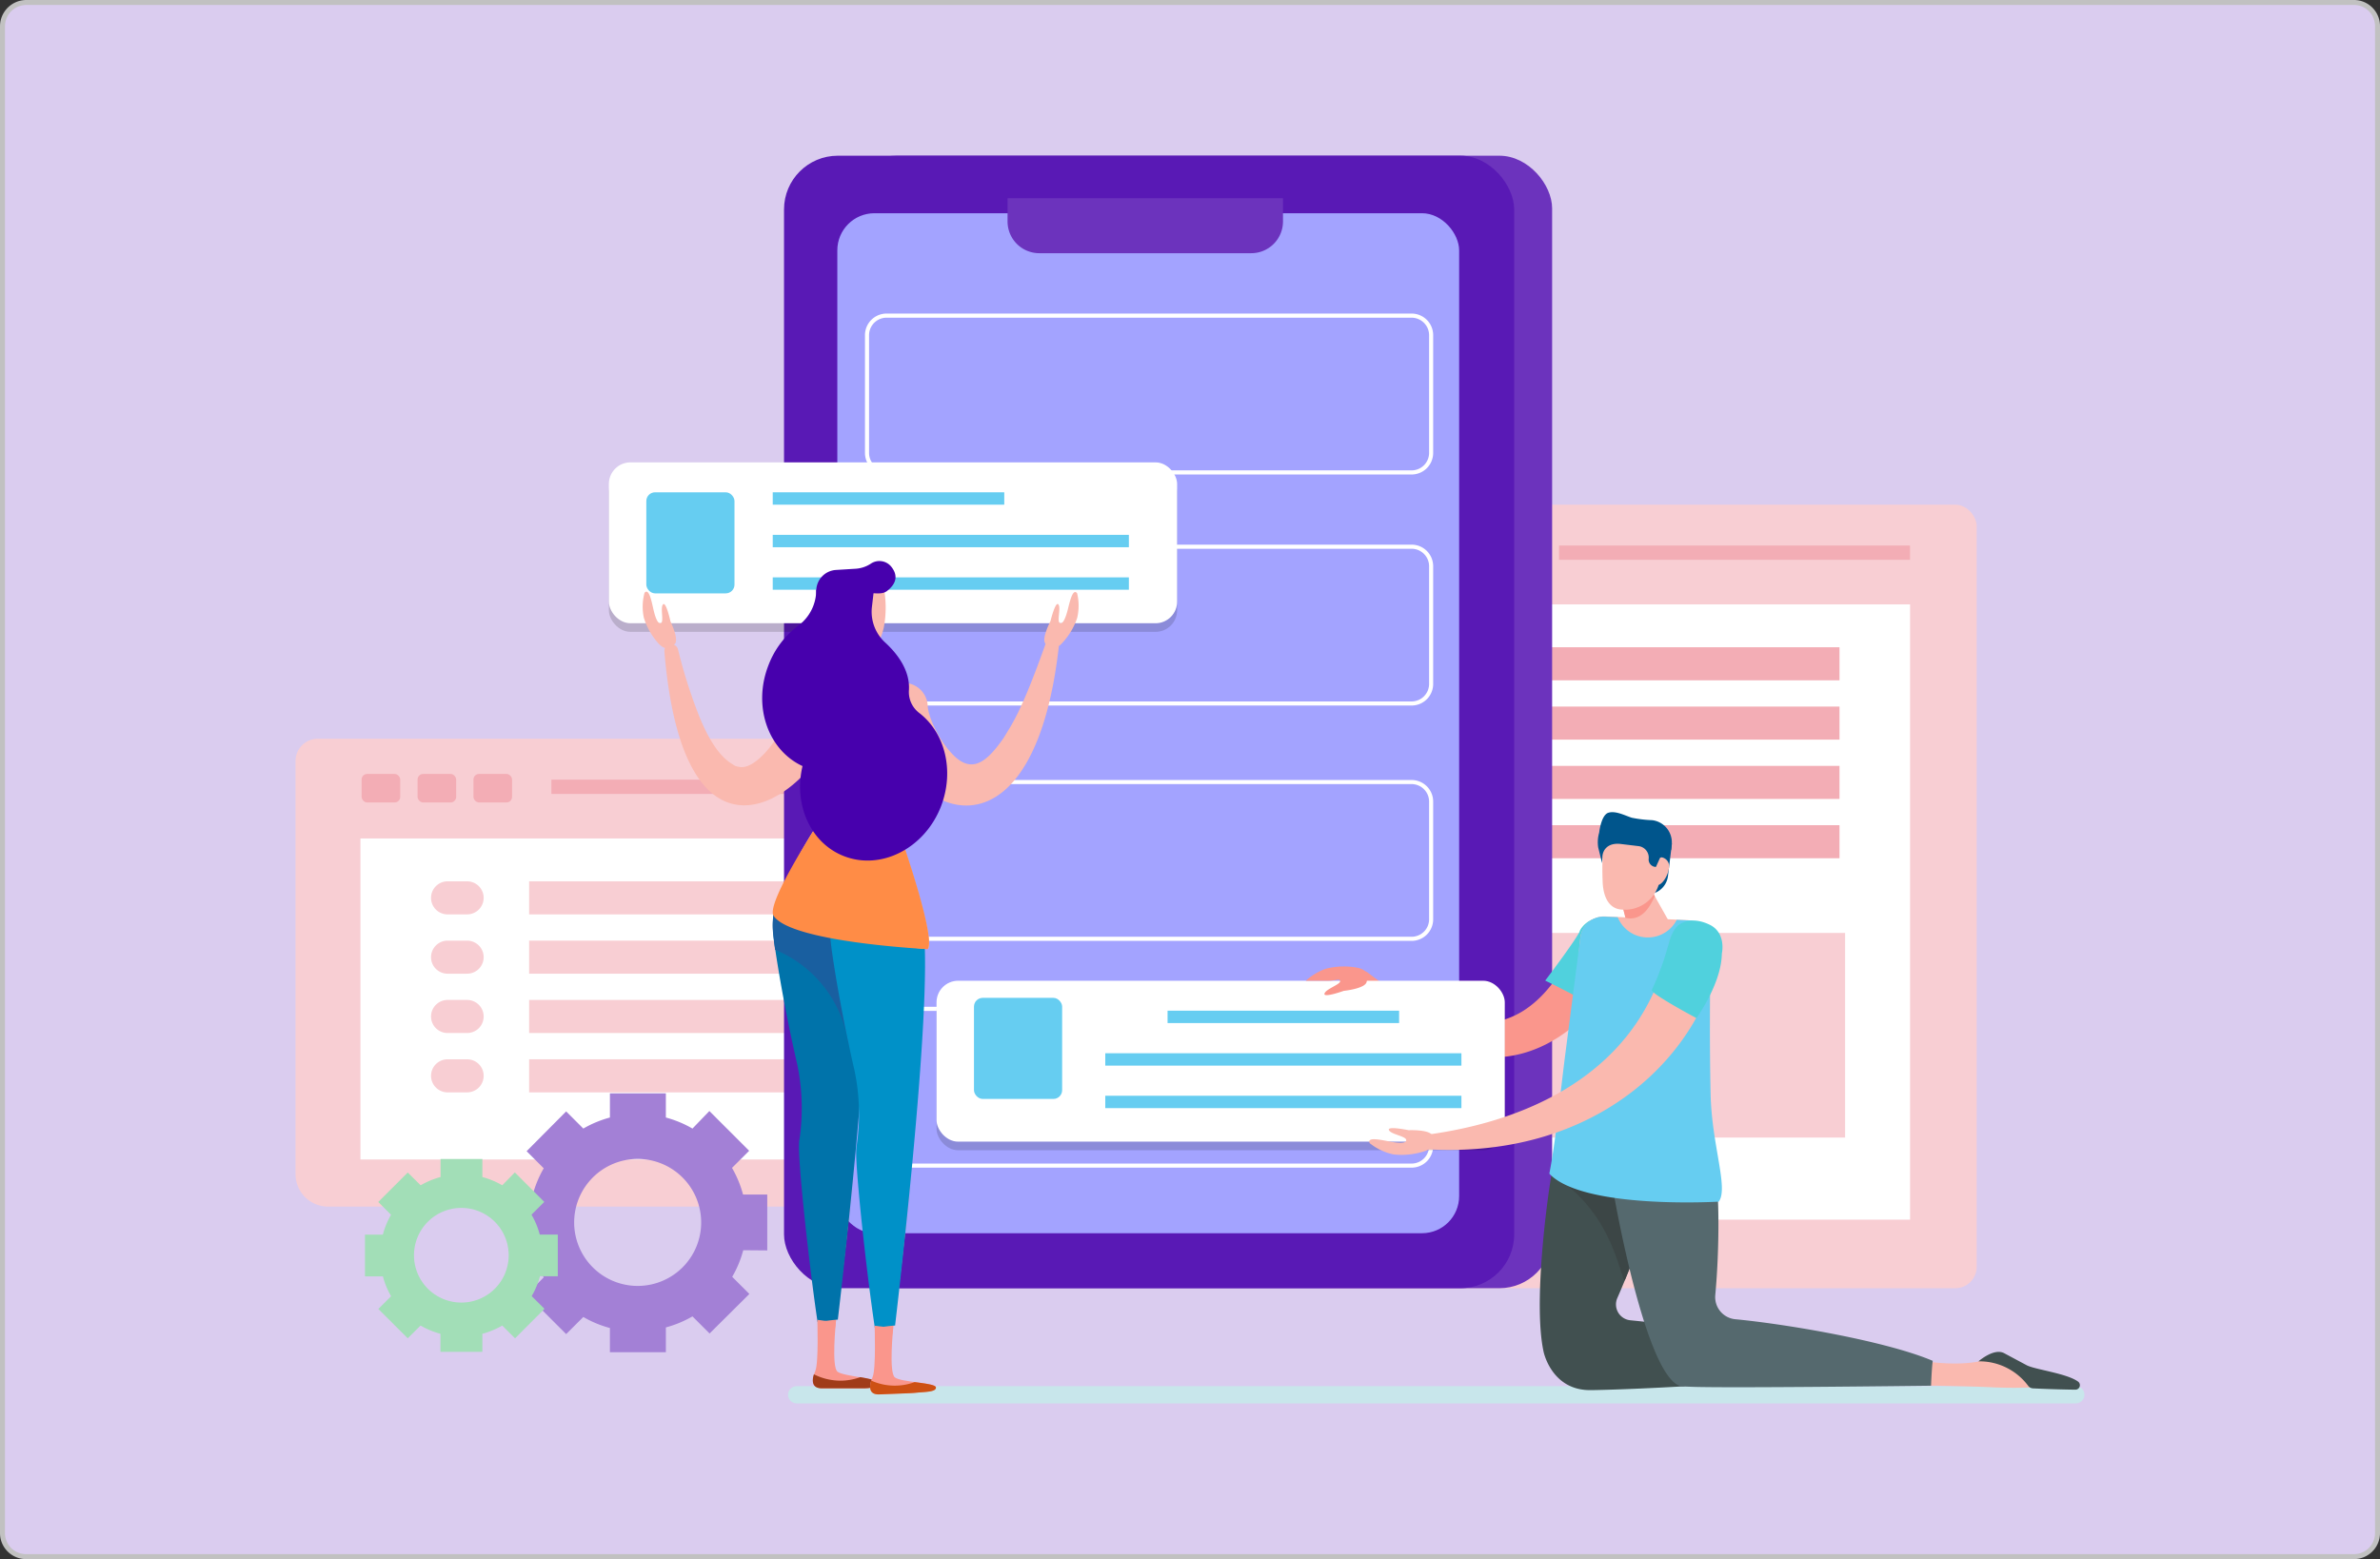 <svg id="Layer_1" data-name="Layer 1" xmlns="http://www.w3.org/2000/svg" viewBox="0 0 478.6 313.6"><rect x="0" y="0" width="478.6" height="313.6" fill="#333333" stroke="none"/><defs><style>.cls-1{fill:#daccef;stroke:#c1c1c1;stroke-miterlimit:10;}.cls-2{fill:#f8ced3;}.cls-3{fill:#fff;}.cls-4{fill:#b4b7ff;}.cls-5{fill:#f3adb5;}.cls-6{fill:#6c33bd;}.cls-7{fill:#5919b5;}.cls-8{fill:#a3a3ff;}.cls-9{fill:#a380d6;}.cls-10{fill:#a2deb7;}.cls-11{fill:#c8e6eb;}.cls-12{fill:#fa968c;}.cls-13{opacity:0.15;}.cls-14{fill:#66cdf1;}.cls-15{fill:#0073aa;}.cls-16{fill:#195fa0;}.cls-17{fill:#a03c19;}.cls-18{fill:#0091c8;}.cls-19{fill:#cd5014;}.cls-20{fill:#fab9af;}.cls-21{fill:#ff8c46;}.cls-22{fill:#4700ad;}.cls-23{fill:#415050;}.cls-24{fill:#3c4646;}.cls-25{fill:#55696e;}.cls-26{fill:#50d1dd;}.cls-27{fill:#00558c;}</style></defs><path class="cls-1" d="M5.3.5h468a4.74,4.74,0,0,1,4.8,4.8v303a4.74,4.74,0,0,1-4.8,4.8H5.3a4.74,4.74,0,0,1-4.8-4.8V5.3A4.8,4.8,0,0,1,5.3.5Z"/><rect class="cls-2" x="262.06" y="101.51" width="135.44" height="157.6" rx="4.3"/><rect class="cls-3" x="275.11" y="121.57" width="108.99" height="123.75"/><rect class="cls-4" x="275.35" y="108.58" width="7.76" height="5.74" rx="1.12"/><rect class="cls-4" x="286.6" y="108.58" width="7.76" height="5.74" rx="1.12"/><rect class="cls-4" x="297.84" y="108.58" width="7.76" height="5.74" rx="1.12"/><rect class="cls-5" x="313.51" y="109.73" width="70.58" height="2.87"/><rect class="cls-2" x="309.02" y="166.8" width="41.16" height="82.86" transform="translate(537.84 -121.37) rotate(90)"/><rect class="cls-5" x="309.03" y="130.19" width="60.88" height="6.65"/><rect class="cls-5" x="309.03" y="142.12" width="60.88" height="6.65"/><rect class="cls-5" x="309.03" y="154.05" width="60.88" height="6.65"/><rect class="cls-5" x="309.03" y="165.98" width="60.88" height="6.65"/><path class="cls-4" d="M296.55,136.84h-3.93a3.33,3.33,0,0,1-3.32-3.33h0a3.32,3.32,0,0,1,3.32-3.32h3.93a3.33,3.33,0,0,1,3.33,3.32h0A3.33,3.33,0,0,1,296.55,136.84Z"/><path class="cls-4" d="M296.55,148.77h-3.93a3.33,3.33,0,0,1-3.32-3.33h0a3.32,3.32,0,0,1,3.32-3.32h3.93a3.33,3.33,0,0,1,3.33,3.32h0A3.33,3.33,0,0,1,296.55,148.77Z"/><path class="cls-4" d="M296.55,160.7h-3.93a3.33,3.33,0,0,1-3.32-3.33h0a3.32,3.32,0,0,1,3.32-3.32h3.93a3.33,3.33,0,0,1,3.33,3.32h0A3.33,3.33,0,0,1,296.55,160.7Z"/><path class="cls-4" d="M296.55,172.63h-3.93a3.32,3.32,0,0,1-3.32-3.32h0a3.33,3.33,0,0,1,3.32-3.33h3.93a3.33,3.33,0,0,1,3.33,3.33h0A3.33,3.33,0,0,1,296.55,172.63Z"/><path class="cls-2" d="M194.87,236.18V153.07a4.48,4.48,0,0,0-4.47-4.48H63.9a4.48,4.48,0,0,0-4.47,4.48v83.11a6.52,6.52,0,0,0,6.51,6.51H188.36A6.52,6.52,0,0,0,194.87,236.18Z"/><rect class="cls-3" x="72.48" y="168.65" width="108.99" height="64.57"/><rect class="cls-5" x="72.72" y="155.67" width="7.76" height="5.74" rx="1.12"/><rect class="cls-5" x="83.97" y="155.67" width="7.76" height="5.74" rx="1.12"/><rect class="cls-5" x="95.21" y="155.67" width="7.76" height="5.74" rx="1.12"/><rect class="cls-5" x="110.88" y="156.82" width="70.58" height="2.87"/><rect class="cls-2" x="106.4" y="177.27" width="60.88" height="6.65"/><rect class="cls-2" x="106.4" y="189.2" width="60.88" height="6.65"/><rect class="cls-2" x="106.4" y="201.13" width="60.88" height="6.65"/><rect class="cls-2" x="106.4" y="213.07" width="60.88" height="6.65"/><path class="cls-2" d="M93.92,183.92H90a3.32,3.32,0,0,1-3.32-3.32h0A3.33,3.33,0,0,1,90,177.27h3.93a3.33,3.33,0,0,1,3.33,3.33h0A3.33,3.33,0,0,1,93.92,183.92Z"/><path class="cls-2" d="M93.92,195.85H90a3.32,3.32,0,0,1-3.32-3.32h0A3.33,3.33,0,0,1,90,189.2h3.93a3.33,3.33,0,0,1,3.33,3.33h0A3.33,3.33,0,0,1,93.92,195.85Z"/><path class="cls-2" d="M93.92,207.78H90a3.32,3.32,0,0,1-3.32-3.32h0A3.33,3.33,0,0,1,90,201.13h3.93a3.33,3.33,0,0,1,3.33,3.33h0A3.32,3.32,0,0,1,93.92,207.78Z"/><path class="cls-2" d="M93.92,219.72H90a3.33,3.33,0,0,1-3.32-3.33h0A3.32,3.32,0,0,1,90,213.07h3.93a3.32,3.32,0,0,1,3.33,3.32h0A3.33,3.33,0,0,1,93.92,219.72Z"/><rect class="cls-6" x="169.69" y="31.32" width="142.43" height="227.79" rx="10.6"/><rect class="cls-7" x="157.66" y="31.32" width="146.83" height="227.79" rx="10.81"/><rect class="cls-8" x="168.38" y="42.89" width="125.04" height="205.16" rx="7.46"/><path class="cls-6" d="M202.57,39.87H258a0,0,0,0,1,0,0v4.67a6.39,6.39,0,0,1-6.39,6.39H209a6.39,6.39,0,0,1-6.39-6.39V39.87A0,0,0,0,1,202.57,39.87Z"/><path class="cls-9" d="M154.29,251.51V240.27h-4.87a21.8,21.8,0,0,0-2.22-5.36l3.45-3.44-8-8L139.25,227a21.9,21.9,0,0,0-5.35-2.22v-4.87H122.65v4.87A21.73,21.73,0,0,0,117.3,227l-3.45-3.45-7.95,8,3.44,3.44a22.2,22.2,0,0,0-2.22,5.36h-4.87v11.24h4.87a22,22,0,0,0,2.22,5.35l-3.44,3.45,7.95,7.95,3.45-3.44a22.13,22.13,0,0,0,5.35,2.22v4.87H133.9V267a22.29,22.29,0,0,0,5.35-2.22l3.44,3.44,8-7.95-3.45-3.45a21.58,21.58,0,0,0,2.22-5.35Zm-26,7.14A12.77,12.77,0,1,1,141,245.89,12.76,12.76,0,0,1,128.27,258.65Z"/><path class="cls-10" d="M112.17,256.71v-8.39h-3.63a15.87,15.87,0,0,0-1.66-4l2.57-2.57-5.92-5.93L101,238.41a16.49,16.49,0,0,0-4-1.66v-3.63H88.59v3.63a16.32,16.32,0,0,0-4,1.66L82,235.84l-5.93,5.93,2.57,2.57a15.85,15.85,0,0,0-1.65,4H73.39v8.39H77a16.07,16.07,0,0,0,1.65,4l-2.57,2.56L82,269.19l2.57-2.57a16.32,16.32,0,0,0,4,1.66v3.63H97v-3.63a16.49,16.49,0,0,0,4-1.66l2.57,2.57,5.92-5.93-2.57-2.56a16.1,16.1,0,0,0,1.66-4ZM92.78,262a9.52,9.52,0,1,1,9.51-9.51A9.51,9.51,0,0,1,92.78,262Z"/><path class="cls-11" d="M417.43,282.28H160.22a1.74,1.74,0,0,1-1.74-1.74h0a1.73,1.73,0,0,1,1.74-1.73H417.43a1.73,1.73,0,0,1,1.74,1.73h0A1.74,1.74,0,0,1,417.43,282.28Z"/><path class="cls-3" d="M283.86,203.33a3.52,3.52,0,0,1,3.52,3.51v23.68a3.53,3.53,0,0,1-3.52,3.52H178.28a3.53,3.53,0,0,1-3.52-3.52V206.84a3.52,3.52,0,0,1,3.52-3.51H283.86m0-.83H178.28a4.34,4.34,0,0,0-4.34,4.34v23.68a4.34,4.34,0,0,0,4.34,4.34H283.86a4.34,4.34,0,0,0,4.34-4.34V206.84a4.34,4.34,0,0,0-4.34-4.34Z"/><path class="cls-12" d="M273,197.73a1.48,1.48,0,0,1,2-2.14c15.66,12,29.51,15.72,39.67-1.51a35.87,35.87,0,0,0,2.8-5.83,5.16,5.16,0,1,1,9.76,3.31C321.11,206.49,300.07,227.25,273,197.73Z"/><rect class="cls-13" x="122.44" y="94.73" width="114.27" height="32.36" rx="4.34"/><rect class="cls-3" x="122.44" y="93" width="114.27" height="32.36" rx="4.34"/><path class="cls-3" d="M283.86,63.9a3.53,3.53,0,0,1,3.52,3.52V91.1a3.52,3.52,0,0,1-3.52,3.51H178.28a3.52,3.52,0,0,1-3.52-3.51V67.42a3.53,3.53,0,0,1,3.52-3.52H283.86m0-.83H178.28a4.34,4.34,0,0,0-4.34,4.35V91.1a4.34,4.34,0,0,0,4.34,4.34H283.86a4.34,4.34,0,0,0,4.34-4.34V67.42a4.34,4.34,0,0,0-4.34-4.35Z"/><path class="cls-3" d="M283.86,110.38a3.52,3.52,0,0,1,3.52,3.51v23.68a3.53,3.53,0,0,1-3.52,3.52H178.28a3.53,3.53,0,0,1-3.52-3.52V113.89a3.52,3.52,0,0,1,3.52-3.51H283.86m0-.83H178.28a4.34,4.34,0,0,0-4.34,4.34v23.68a4.34,4.34,0,0,0,4.34,4.34H283.86a4.34,4.34,0,0,0,4.34-4.34V113.89a4.34,4.34,0,0,0-4.34-4.34Z"/><path class="cls-3" d="M283.86,157.71a3.53,3.53,0,0,1,3.52,3.52v23.68a3.52,3.52,0,0,1-3.52,3.51H178.28a3.52,3.52,0,0,1-3.52-3.51V161.23a3.53,3.53,0,0,1,3.52-3.52H283.86m0-.82H178.28a4.34,4.34,0,0,0-4.34,4.34v23.68a4.34,4.34,0,0,0,4.34,4.34H283.86a4.34,4.34,0,0,0,4.34-4.34V161.23a4.34,4.34,0,0,0-4.34-4.34Z"/><rect class="cls-14" x="129.97" y="99.02" width="17.73" height="20.33" rx="1.76"/><rect class="cls-14" x="155.39" y="99.02" width="46.56" height="2.49"/><rect class="cls-14" x="155.39" y="107.58" width="71.62" height="2.49"/><rect class="cls-14" x="155.39" y="116.13" width="71.62" height="2.49"/><rect class="cls-13" x="188.33" y="199" width="114.27" height="32.36" rx="4.34"/><rect class="cls-3" x="188.33" y="197.27" width="114.27" height="32.36" rx="4.34"/><rect class="cls-14" x="195.86" y="200.71" width="17.73" height="20.33" rx="1.76"/><rect class="cls-14" x="234.79" y="203.29" width="46.56" height="2.49"/><rect class="cls-14" x="222.26" y="211.85" width="71.62" height="2.49"/><rect class="cls-14" x="222.26" y="220.4" width="71.62" height="2.49"/><path class="cls-12" d="M161.11,230.81c.18,3.37,2.23,21.95,3.66,33.92.72,6,.83,10.41,1.38,10.25,1.45-.41,5.95-39.67,5.68-44.74s-2.89-9.05-5.85-8.89S160.84,225.75,161.11,230.81Z"/><path class="cls-15" d="M168.48,265.43c-.52,0-3.52.38-4.07.5-1.79-12-3.92-32.15-3.73-35.69,0-.38,0-.75.1-1.12A43.32,43.32,0,0,0,160.3,214c-2.61-11.26-4.63-23.47-4.85-26.81-.44-6.62,3.38-12.26,8.53-12.6s9.38,4.23,10.2,10.82C176.16,201.31,168.51,265.16,168.48,265.43Z"/><path class="cls-16" d="M173.47,214.44l0,0c.9-12.34,1.36-23.55.68-29-.82-6.59-5.06-11.15-10.2-10.82s-9,6-8.53,12.6c.05.8.21,2.13.45,3.82a24.08,24.08,0,0,1,14.61,18.31A8.63,8.63,0,0,0,173.47,214.44Z"/><path class="cls-12" d="M164.36,265.47s.3,8.64-.41,10.29-.88,3.51,1.38,3.49,7.53,0,8.3,0c1.42,0,2.68-.21,2.65-1.15s-6.6-1.24-7.86-2.19-.33-9.94-.33-9.94Z"/><path class="cls-17" d="M173,277a11.67,11.67,0,0,1-4,.71,11.9,11.9,0,0,1-5.33-1.28c-.46,1.44-.32,2.83,1.63,2.82,2.21,0,7.53,0,8.3,0,1.42,0,2.68-.21,2.65-1.15C176.27,277.6,174.72,277.3,173,277Z"/><path class="cls-12" d="M172.63,232c.18,3.37,2.24,21.95,3.67,33.92.72,6.05.82,10.41,1.38,10.25,1.44-.41,5.94-39.67,5.67-44.74s-2.89-9.05-5.85-8.89S172.36,226.94,172.63,232Z"/><path class="cls-18" d="M180,266.62c-.52,0-3.52.39-4.07.5-1.8-12-3.93-32.15-3.74-35.69,0-.38.06-.75.1-1.12a42.85,42.85,0,0,0-.48-15.11c-2.61-11.26-4.63-23.47-4.85-26.81-.43-6.62,3.39-12.26,8.53-12.6s9.38,4.23,10.2,10.82C187.69,202.5,180,266.35,180,266.62Z"/><path class="cls-12" d="M175.88,266.66s.31,8.64-.4,10.29-1,3.59,1.38,3.49,6.5-.23,7.26-.32c1.91-.2,4.12-.13,4.09-1.07s-7-1-8.26-2-.33-9.94-.33-9.94Z"/><path class="cls-19" d="M183.92,278a11.55,11.55,0,0,1-8.71-.3c-.46,1.44-.36,2.86,1.65,2.77,2.21-.09,6.5-.23,7.26-.32,1.91-.2,4.12-.13,4.09-1.07C188.19,278.53,186,278.26,183.92,278Z"/><path class="cls-20" d="M174,133c-1.54,0-3.2-.76-5.48-2.76a7,7,0,0,1-2.29-4.5v-7.47h11.5a21.21,21.21,0,0,1,0,7.91C177.08,129.09,175.15,133,174,133Z"/><path class="cls-20" d="M133.61,131.07a1.37,1.37,0,0,1,1.26-1.49,1.39,1.39,0,0,1,1.46,1v0a104.2,104.2,0,0,0,4.06,12.94c3.36,8.55,6.3,9.77,7.43,10.53a5.34,5.34,0,0,0,.86.2c3.26.75,9-6.37,9.95-11.88a18.09,18.09,0,0,1,.63-2,4.65,4.65,0,0,1,5.91-2.85C179.84,142.71,138.8,193.66,133.61,131.07Z"/><path class="cls-20" d="M158.13,184.07c4.21,4.82,28.47,6.84,28.47,6.84,1.79-2.08-6.55-25.8-6.55-25.8s4-17.13,3.84-23.31a4.72,4.72,0,0,0-4.72-4.58h-15.4a4.55,4.55,0,0,0-4.54,4.18c-.4,4.9,6,23.17,6,23.17S154.5,179.9,158.13,184.07Z"/><path class="cls-21" d="M180.05,165.11s4-17.63,3.83-23.71a4.31,4.31,0,0,0-4.32-4.18h-2.28a6.13,6.13,0,0,1-11.15,0H164c2.33,5,1.49,11.57-2.52,15.41,1.7,6,3.75,11.94,3.75,11.94s-11.32,17.09-9.67,19.63c3.49,5.36,31,6.71,31,6.71C188.39,188.29,180.05,165.11,180.05,165.11Z"/><polygon class="cls-20" points="169.21 138.28 176.19 137.55 173.98 129.91 169.47 130.47 169.21 138.28"/><path class="cls-12" d="M169.47,130.47l4.51-.56.69,2.38c-1,1.14-2.31,3.61-3.95,3.61a2.66,2.66,0,0,1-1.43-.42Z"/><path class="cls-22" d="M168.13,114.64l3.88-.24a6.31,6.31,0,0,0,3.07-1,3.08,3.08,0,0,1,4.07.49c1.1,1.31,1.65,3.11-.8,5-1.21.92-3.13.11-4.34.59a1.77,1.77,0,0,0-.23,0l-3.44.22a2.2,2.2,0,0,0-2,2.34,4.39,4.39,0,0,1-.51,1.67l-1.61-2-1.5-1.22a1.49,1.49,0,0,1-.56-1.07v-.24A4.22,4.22,0,0,1,168.13,114.64Z"/><path class="cls-20" d="M211.24,124.94s-1.89,3.59-1,4.53,1.68,1.4,3.1.14a13.84,13.84,0,0,0,3.26-5.28,10.54,10.54,0,0,0,0-5c-.89-1.12-1.52,1.89-1.89,3.33s-.94,3-1.58,2.65.28-3.08-.31-3.75S211.24,124.94,211.24,124.94Z"/><path class="cls-20" d="M134.83,125s1.78,3.64.85,4.55-1.72,1.35-3.1.05a13.75,13.75,0,0,1-3.11-5.36,10.62,10.62,0,0,1,.14-5c.92-1.09,1.46,1.93,1.8,3.38s.85,3,1.5,2.7-.19-3.09.42-3.75S134.83,125,134.83,125Z"/><path class="cls-20" d="M191.14,151.27c4.08,4.66,7.19,2.21,10.74-2.92,1.49-2.55,3.35-4.7,8.34-18.75h0a1.38,1.38,0,0,1,2.68.62c-4.9,42.76-28.11,36-35,16.87a15.06,15.06,0,0,1-1-5,4.83,4.83,0,0,1,9.65-.2C186.57,143.69,188.33,148.16,191.14,151.27Z"/><path class="cls-22" d="M184.78,143.35a5.3,5.3,0,0,1-2-4.58c.21-3.69-2-7-4.84-9.59a8.39,8.39,0,0,1-2.6-7.13l.4-3.43h-11.6a8.93,8.93,0,0,1-3.63,7.24,17.79,17.79,0,0,0-6,8c-3.16,8.17-.08,17,6.87,20.23-1.83,7.71,1.58,15.5,8.35,18.12,7.49,2.91,16.21-1.6,19.49-10C192,155,190,147.3,184.78,143.35Z"/><path class="cls-23" d="M327.84,265.56a3.2,3.2,0,0,1-2.6-4.49c3.65-8.3,6.6-17.49,7.25-21a12.83,12.83,0,0,0-10-15.12c-6.84-1.28-9.07,3.6-10.39,10.67-1,5.5-3.78,26.5-1.72,36.15,0,.1,1.58,7.84,9.35,7.84,5.24,0,50.49-1.63,50.56-5.7C370.33,270.74,342.28,267,327.84,265.56Z"/><path class="cls-24" d="M326.7,257.6a116.38,116.38,0,0,0,5.79-17.49,12.83,12.83,0,0,0-10-15.12c-6.84-1.28-9.07,3.6-10.39,10.67,0,.18-.07.37-.1.58C324,243.49,325.54,255.94,326.7,257.6Z"/><path class="cls-20" d="M408.16,276.6a26.52,26.52,0,0,0-8.76-3.66.58.58,0,0,0-.43.08,10.16,10.16,0,0,0-1,.75.68.68,0,0,1-.26.12c-4.25.74-9.09.27-14.08-.59a.55.55,0,0,0-.55.85l2.86,4.3a.54.54,0,0,0,.45.24c1.58,0,9.26.12,13.8.33,3.64.18,6.8.14,9.43,0a.55.55,0,0,0,.36-1A12.41,12.41,0,0,0,408.16,276.6Z"/><path class="cls-23" d="M407.43,274.54,403,272.17c-1.93-1-4.73,1.3-5.14,1.65l.29,0a12.22,12.22,0,0,1,9.69,4.91,1.3,1.3,0,0,0,1,.53c4,.19,6.92.24,8.49.26a.9.9,0,0,0,.56-1.62C415.56,276.19,409,275.47,407.43,274.54Z"/><path class="cls-25" d="M348.93,265.35a4.47,4.47,0,0,1-4-4.87c.9-9.75.74-20.44.13-24.07a12.83,12.83,0,0,0-14.61-10.74c-6.87,1.16-7.27,6.51-6.07,13.6.92,5.48,5,26.83,9.94,35.7l.09.15c1.43,2.51,2.93,4,4.46,3.72h0c1.25.49,49.45-.12,49.45-.12s.14-3.65.34-5C379.24,269.72,359.19,266.32,348.93,265.35Z"/><path class="cls-26" d="M310.73,197.23c1.26-1.66,6.13-8.18,6.92-9.85l0-.08a3.72,3.72,0,0,1,.21-.39,5.15,5.15,0,0,1,8.88,5.2,64.66,64.66,0,0,1-4.1,6.13c-1,1.3-2,2.55-3.11,3.79C318.85,201.18,310.73,197.25,310.73,197.23Z"/><path class="cls-20" d="M333.4,211.46l3.2.63a6.08,6.08,0,0,0,7.25-6c0-6.33.07-12.08.13-15.92a5,5,0,0,0-4.79-5.1l-16.39-.74a4.85,4.85,0,0,0-5,4.23c-.44,3.44-.65,8.66-1.07,14.36a6.07,6.07,0,0,0,4.83,6.42C325.46,210.16,329.46,210.69,333.4,211.46Z"/><path class="cls-14" d="M322.65,184.37l2.66.12a6.54,6.54,0,0,0,11.87.53l2.42.11a4.59,4.59,0,0,1,4.39,4.66c-.11,6.47-.25,19,0,30.26.21,10.24,3.66,19,1.63,21.65,0,0-27.31,1.62-34.06-5.63,1.32-6.75,2.1-15.45,3.26-24.42s2.32-18,3-23.2A4.68,4.68,0,0,1,322.65,184.37Z"/><path class="cls-27" d="M335.08,169.36h.49a0,0,0,0,1,0,0v10.76a0,0,0,0,1,0,0h-4.66a0,0,0,0,1,0,0v-6.59A4.17,4.17,0,0,1,335.08,169.36Z" transform="translate(643.01 388.34) rotate(-173.08)"/><path class="cls-20" d="M329.39,186.46l6.13-1.3L330.93,177l-5.41,2.32L327,185A2.06,2.06,0,0,0,329.39,186.46Z"/><path class="cls-12" d="M325.52,179.29l5.41-2.32,1.84,3.29c-.84,1.78-1.87,3.75-3.91,4.34a3.71,3.71,0,0,1-2,0Z"/><path class="cls-20" d="M325.87,182.93h0a7.13,7.13,0,0,0,7.95-6.22l1-7.9-12.16-1.48a62.71,62.71,0,0,0-.36,10.44C322.54,181,323.88,182.69,325.87,182.93Z"/><rect class="cls-27" x="332.71" y="171.77" width="2.3" height="1.04" transform="translate(644.53 383.56) rotate(-173.08)"/><path class="cls-20" d="M331.94,175c-.18,1.54.4,2.88,1.31,3s2.16-1.78,2.35-3.33a1.82,1.82,0,0,0-1.67-2.25C333,172.26,332.13,173.42,331.94,175Z"/><path class="cls-27" d="M321.39,170.48a6.84,6.84,0,0,1,.19-3s.38-3.53,1.84-4,3.39.58,4.72,1a24.74,24.74,0,0,0,4.1.49,4.49,4.49,0,0,1,3.92,5l-.11,1-2.25,1.62-.8,1.78h-.16a1.5,1.5,0,0,1-1.31-1.56,2.33,2.33,0,0,0-1.95-2.61l-3.64-.44c-2.21-.27-3.51.78-3.71,2.44l-.06,1.41Z"/><path class="cls-20" d="M345.85,191.28c-3.13,19.75-23.57,41.9-58.82,39.89a1.47,1.47,0,0,1-.11-2.93c23.86-3.21,44-14.93,48.75-38.42a5.14,5.14,0,1,1,10.18,1.46Z"/><path class="cls-26" d="M332.17,199.11a54.66,54.66,0,0,0,3.16-8.48s.22-.73.28-1a8.08,8.08,0,0,1,1.6-3.27s2.24-2.42,6.53-.39c3.43,1.62,2.53,5.72,2.53,5.72-.11.57.33,4.95-5.1,13.1C341.17,204.81,331.84,199.83,332.17,199.11Z"/><path class="cls-20" d="M283.26,227.33s4.31-.19,4.8,1.11.59,2.25-1.27,3a14.7,14.7,0,0,1-6.57.76,11.4,11.4,0,0,1-4.78-2.26c-.67-1.37,2.51-.61,4.06-.32s3.35.47,3.28-.32-3.1-1.12-3.48-2S283.26,227.33,283.26,227.33Z"/><path class="cls-12" d="M270.22,199.3s4.3-.43,4.6-1.79.26-2.31-1.7-2.83a14.62,14.62,0,0,0-6.6.2,12.25,12.25,0,0,0-3.94,2.39H267c1.8,0,2.45-.55,2.49.1s-2.9,1.56-3.15,2.49S270.22,199.3,270.22,199.3Z"/></svg>